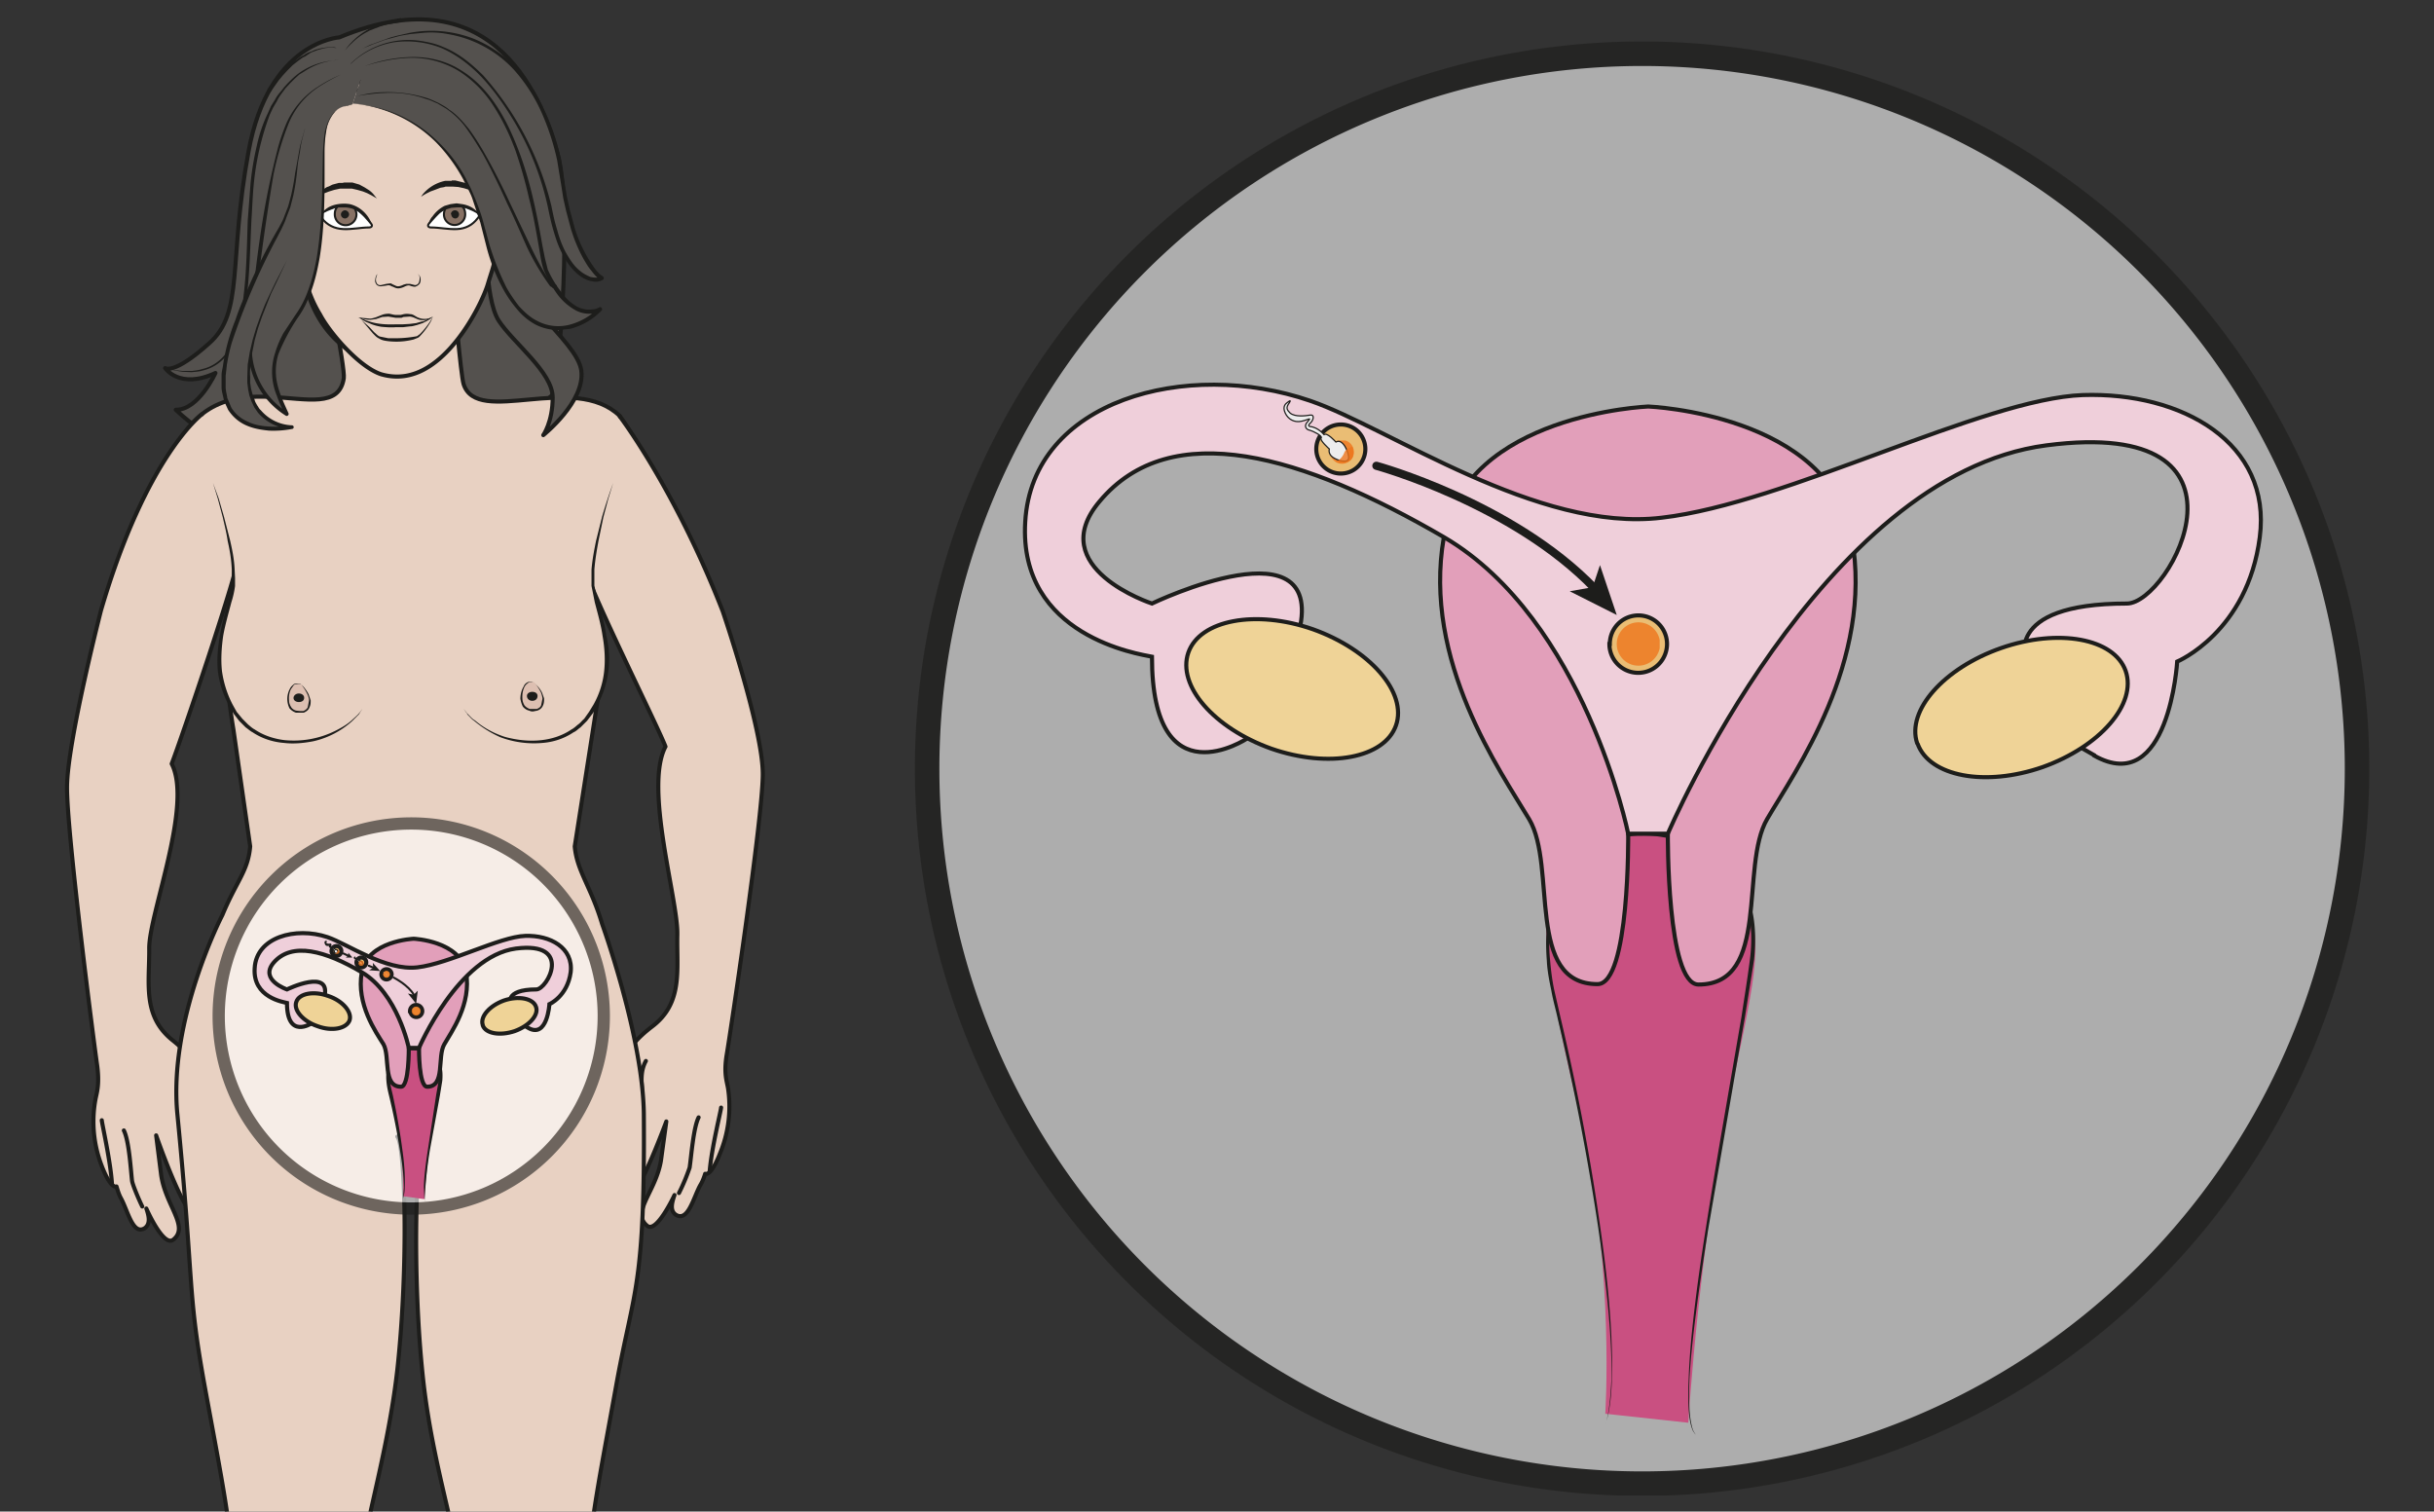 <svg xmlns="http://www.w3.org/2000/svg" viewBox="0 0 793.7 492.9"><rect x="0" y="0" width="793.7" height="492.9" fill="#333333" stroke="none"/><defs><clipPath id="g" clipPathUnits="userSpaceOnUse"><path d="M82 137.3h1v-.8h-1z"/></clipPath><clipPath id="a" clipPathUnits="userSpaceOnUse"><path d="M0 369.7h595.3V0H0z"/></clipPath><clipPath id="c" clipPathUnits="userSpaceOnUse"><path d="M223.8 359.7h355.9V4H223.8z"/></clipPath><clipPath id="d" clipPathUnits="userSpaceOnUse"><path d="M0 369.7h595.3V0H0z"/></clipPath><clipPath id="e" clipPathUnits="userSpaceOnUse"><path d="M81.8 137.6H83v-1.1h-1.2z"/></clipPath><clipPath id="f" clipPathUnits="userSpaceOnUse"><path d="M87.7 134.8H89v-1.2h-1.3z"/></clipPath><clipPath id="b" clipPathUnits="userSpaceOnUse"><path d="M52 170h97.2V72.6H52z"/></clipPath><clipPath id="h" clipPathUnits="userSpaceOnUse"><path d="M93.7 132.3h1.7v-1.6h-1.7z"/></clipPath><clipPath id="i" clipPathUnits="userSpaceOnUse"><path d="M100.7 123.6h2.2v-2.2h-2.2z"/></clipPath><clipPath id="j" clipPathUnits="userSpaceOnUse"><path d="M325.4 262.1h5.8v-5.7h-5.8z"/></clipPath><clipPath id="k" clipPathUnits="userSpaceOnUse"><path d="M326.6 260.6h4.5v-4h-4.5z"/></clipPath><clipPath id="l" clipPathUnits="userSpaceOnUse"><path d="M395.5 217.6H406V207h-10.5z"/></clipPath></defs><g clip-path="url(#a)" transform="matrix(1.333 0 0 -1.333 0 493)"><path d="M97.5 138.6c0-1 .7-1.7 1.4-1.7.8 0 1.4.8 1.4 1.7s-.6-15.5-1.4-15.5c-.7 0-1.4 16.4-1.4 15.5zM97.2 145.5c0-1 .6-1.7 1.4-1.7.7 0 1.4.8 1.4 1.7 0 1-.7 1.7-1.4 1.7-.8 0-1.4-.7-1.4-1.7z" stroke="#1d1d1b" stroke-miterlimit="10" stroke-width=".5" fill="none"/><path d="M83 360.7s-17.3-1-22.2-27.9c-5-27-1-39.4-9.7-47-8.6-7.7-10.7-6-10.7-6s3.5-5.3 12.3-1.2c0 0-4.1-9.1-9.7-9 0 0 10.2-9.9 16.5-9 6.2.8 73.6 6.8 75.7 12.9 2 6 4.6 46.2 1.3 58.4-3.4 12.2-14.7 45-53.5 28.8" fill="#54514e"/><path stroke-linejoin="round" d="M83 360.7s-17.3-1-22.2-27.9c-5-27-1-39.4-9.7-47-8.6-7.7-10.7-6-10.7-6s3.5-5.3 12.3-1.2c0 0-4.1-9.1-9.7-9 0 0 10.2-9.9 16.5-9 6.2.8 73.6 6.8 75.7 12.9 2 6 4.6 46.2 1.3 58.4-3.4 12.2-14.7 45-53.5 28.8z" stroke="#1d1d1b" stroke-miterlimit="10" fill="none"/><path stroke-linejoin="round" d="M75.8 198.2l-16 35.4-17.9 23.8c10.8 28.8 40 5.5 42.2 19.9.4 2.5-4.4 26-4.4 26s25.8 3 28.6-1l2.7-4s1.7-20.1 2.4-22.4c3.3-10.5 27 3 38.2-7.8 0 0 7.3-10.2 10.8-20 3.6-9.8-16.6-11.8-16.6-11.8l-24.4-33.9" stroke="#1d1d1b" stroke-linecap="round" stroke-miterlimit="10" fill="#e8d1c2"/><path stroke-linejoin="round" d="M49.4 268.5s-13.6-10.1-24.7-48c0 0-8.2-32-8.3-43.1s6.7-63.7 7.4-68.4c.6-4.8-.2-6.6-.5-8.4a30 30 0 011.6-16s2-5.5 3.6-5c.3-1 .6-2 1.1-2.9 1.7-3.1 2.9-9.1 5.8-7.3 1.4 1 1.1 2.8.4 4.8 0 0 4.2-9.6 6.6-7.6 4 3.2-2 8.4-3 16l-1.2 9.5S44 75.4 47 73c3-2.4 3.7.5 2.7 3.9-1 3.3-5.1 16.1-5.2 20.2v2.8s2.5-2.8 3.2-5c.7-2.2 4.4-7.3 6.4-5.7 2 1.5-1.6 9.9-3 12.9-1.6 3-1.2 7.1-8.8 13.2-7.6 6-5.7 14.1-5.8 22.6 0 8.5 10.7 35 5.5 45.1 2.1 5.4 16.6 47.8 16.6 52" stroke="#1d1d1b" stroke-linecap="round" stroke-miterlimit="10" fill="#e8d1c2"/><path stroke-linejoin="round" d="M34.8 74.7c-.8 1.6-2.4 5.4-2.5 6.3-.3 2.5-.7 9.7-2 12.3M24.9 95.8c0-.6 2.2-10.3 2.5-15.7M44.3 100.1c.1 1.5.6 4.2-.7 6.7M151.6 268s13.5-17.7 25.2-47.7c0 0 9.9-29 9.8-40-.1-11.1-8-63.6-8.8-68.3-.8-4.7 0-6.6.3-8.4a30 30 0 00-2-16s-2-5.4-3.6-4.9c-.3-1-.7-2-1.2-2.8-1.7-3.1-3-9.1-6-7.2-1.4 1-1 2.8-.3 4.8 0 0-4.4-9.5-6.7-7.5-4 3.3 2.2 8.4 3.4 16l1.3 9.5s-6.1-16.6-9.1-19c-3-2.3-3.7.7-2.6 4s5.5 16 5.7 20l-.1 2.8s-2.5-2.6-3.2-4.8c-.7-2.3-4.5-7.3-6.5-5.7-2 1.6 1.7 9.9 3.3 12.9 1.6 3 1.3 7.1 9 13 7.7 5.8 6 14 6.2 22.5.2 8.5-8.2 36-2.9 46-2 5.3-20.6 42.3-20.6 46.5" stroke="#1d1d1b" stroke-linecap="round" stroke-miterlimit="10" fill="#e8d1c2"/><path stroke-linejoin="round" d="M166.1 78a48 48 0 012.6 6.2c.4 2.6.9 9.7 2.2 12.3M176.4 98.9c0-.6-2.4-10.2-2.8-15.7M157 103.6c0 1.5-.4 4.2 1 6.7" stroke="#1d1d1b" stroke-linecap="round" stroke-miterlimit="10" fill="#e8d1c2"/><path stroke-linejoin="round" d="M54.8 216.8a172 172 0 012.3-25.4l4.1-28.6c-.5-6-3.3-8.4-6.8-16.8 0 0-13.3-25.6-11-48.8 4.1-42 2.4-42.6 6.5-65.5 5.3-29 8.4-43 6.4-55.6-5.6-17.8 0-49.8 4.3-73 3-16.5 5.6-26.9 6.6-33.3 1-6 1-8.8 1-10.1.2-2.4-3.5-5.5-.8-10 0 0 1.7-4.6.6-7.5-1.1-3-10.4-11.2-9.8-12.4.6-1.2 0-1.6 1.9-3 1.8-1.3 3.4.3 3.4.3s2-4.5 5.5-.6c0 0 2.1-5.4 5.7-.5 0 0 2-6.3 5.1.4 0 0 3.1-4.8 9-1.2 3 2 1.5 5.1 1.5 5.1s-1.4 3-1.2 5.4c.2 2.4-1.3 10.4-1.3 10.4L87-151c-1.2 4.7 1.2 1.7.4 9.6-.5 6.2-1.6 6.8-2.7 10.3l-.2.7c1 4.6 1.5 10 3.2 22.8 1.8 10 4.5 31.2 4 40.6a622 622 0 01-4.4 40.7c-1.5 13.8 7 35.5 9.9 61.1 2.8 25.7 1.9 55 0 57h6.5c-1.9-2-3-33.6-.2-59.3 2.8-25.6 11.3-45.6 9.9-59.4-.4-2.4-3.9-26.4-4.4-38.4a112 112 0 013-28.8c2-12.3 3.3-31.7 4.2-36.3l-.2-.7c-1.1-3.5-2.2-4-2.7-10.3-.8-8 1.6-4.9.4-9.6l-.8-2.8s-1.5-8-1.3-10.4c.2-2.4-1.2-5.4-1.2-5.4s-1.5-3.2 1.5-5c5.9-3.7 9 1.1 9 1.1 3.2-6.7 5.1-.4 5.1-.4 3.6-5 5.7.5 5.7.5 3.6-3.9 5.5.6 5.5.6s1.6-1.6 3.5-.3c1.8 1.4 1.2 1.8 1.8 3 .6 1.2-8.7 9.5-9.8 12.4-1.1 3 .6 7.5.6 7.5 2.7 4.5-1 7.6-.8 10 0 1.4 0 4.5 1.2 11 1 6.5 1.2 7.5 4.7 22.4 3.8 22.2 13 61.3 6.1 83-2 12.6 1.2 26.7 6.4 55.6 4.2 22.9 6.9 23.3 6.6 65.5-.2 18.8-10.2 46.5-10.2 46.5-2.7 9.1-6.2 13-6.7 19l5.6 35.8c1 4.3-2 23.6-5.3 28.7" stroke="#1d1d1b" stroke-linecap="round" stroke-miterlimit="10" fill="#e8d1c2"/><path d="M52.1 251.7s6.6-18.8 4.7-26.8c-2-8-6.2-18.4.6-29 6.7-10.7 19.8-7.2 22-6.3 2.2.9 6.9 3.1 9.3 6.9" fill="#e8d1c2"/><path d="M52.1 251.7l1.4-3.8 1.3-4.5 1.5-5.8c.5-2.2 1-4.6 1.1-7.1l.1-2v-2a22.6 22.6 0 00-.9-4c-.7-2.7-1.5-5.4-2-8.2-.4-2.8-.6-5.8-.3-8.6.4-2.9 1.3-5.7 2.6-8.2l1-1.8 1.4-1.7 1.4-1.4c.5-.4 1-.9 1.6-1.2 2.2-1.5 4.8-2.3 7.2-2.6a22.8 22.8 0 0112.6 2.3c1.6.8 2.9 1.6 3.9 2.5l1.2 1.1.5.5.4.5.6.8-.6-.9-.3-.5-.5-.5-1.2-1.2a21 21 0 00-9.5-4.9c-2.1-.4-4.6-.7-7.1-.4-2.6.2-5.3 1-7.7 2.6-.6.3-1.1.8-1.7 1.2l-1.6 1.6-1.3 1.7-1.1 1.9a23.6 23.6 0 00-2.8 8.5c-.3 3 0 6 .5 8.8.5 3 1.3 5.7 2 8.3l.5 2 .3 2 .1 1.9v1.9c-.1 2.5-.5 4.8-1 7-.3 2.1-.8 4-1.2 5.8l-1.2 4.5-1.2 3.9" fill="#1d1d1b"/><path d="M73.7 202.4c-3.2 1.6-5-6.2-1-6.7 1.8-.2 3 .3 3.1 2.5.2 1.6-2.1 4.3-2.1 4.2" fill="#ddbfb1"/><path d="M73.7 202.4l.6-.6c.3-.4.8-1 1.2-1.8l.5-1.5c0-.6 0-1.1-.3-1.7-.2-.6-.7-1-1.4-1.3h-1.9c-.6.2-1.2.6-1.6 1.1a5.2 5.2 0 00.2 4.9c.2.4.6.7.9 1 .3.1.7.2 1 .1l.6-.1zl-.8.1c-.3 0-.6 0-1-.2l-.7-1c-.4-.7-.6-1.8-.5-2.8 0-.6.2-1.1.5-1.6s.8-.8 1.3-.9l.9-.1h.8c.5.2 1 .6 1.1 1l.3 1.6c0 .5-.2 1-.3 1.3a12.3 12.3 0 01-1.6 2.6" fill="#1d1d1b"/><path d="M74.4 199.1c0-.6-.5-1-1.3-1-.7 0-1.3.4-1.3 1s.6 1.1 1.3 1.1c.8 0 1.3-.5 1.3-1" fill="#1d1d1b"/><path d="M150 251.7s-6.6-18.8-4.7-26.8c2-8 6.2-18.4-.5-29-6.8-10.7-19.9-7.2-22.1-6.3-2.2.9-6.9 3.1-9.3 6.9" fill="#e8d1c2"/><path d="M150 251.7l-1.2-3.9-1.2-4.5-1.2-5.8c-.4-2.2-.8-4.5-1-7v-2-1.9l.4-1.9.5-2c.8-2.6 1.6-5.4 2-8.3a23.6 23.6 0 00-2.3-17.3c-.4-.6-.6-1.3-1.1-1.9l-1.3-1.7-1.6-1.6c-.6-.4-1-.9-1.7-1.2-2.4-1.6-5-2.4-7.6-2.6a23.4 23.4 0 00-10.3 1.4 26.5 26.5 0 00-6.4 4c-.5.3-.9.8-1.2 1.1l-.5.5c0 .2-.2.4-.3.5l-.6.9.6-.8.4-.5.5-.5c.3-.3.7-.8 1.3-1.1a20.8 20.8 0 016.4-3.7c1-.4 2-.6 3-.8 2.1-.4 4.5-.6 7-.3s5 1.1 7.2 2.6c.6.3 1.1.8 1.6 1.2.6.4 1 1 1.5 1.4l1.2 1.7 1.1 1.8c1.4 2.5 2.3 5.3 2.6 8.2.3 2.9.1 5.8-.4 8.6-.4 2.8-1.2 5.5-1.9 8.2a1100.8 1100.8 0 01-.8 4v4c.2 2.5.7 5 1.1 7l1.5 6a140.8 140.8 0 002.7 8.2" fill="#1d1d1b"/><path d="M130.8 202.8c-3.2 1.6-5-6.1-1-6.7 1.8-.2 3 .4 3.1 2.5.2 1.6-2.1 4.4-2.2 4.2" fill="#ddbfb1"/><path d="M130.8 202.8l.5-.6c.4-.4.9-1 1.3-1.8l.5-1.4c0-.6 0-1.2-.3-1.8-.2-.5-.7-1-1.4-1.2l-1-.2c-.2 0-.6 0-.9.2-.6.1-1.2.5-1.6 1-.3.6-.5 1.3-.6 1.9 0 1.1.3 2.2.8 3 .2.5.5.8.9 1 .3.2.7.2 1 .2l.6-.2zs-.3.2-.9.2c-.2 0-.5 0-.8-.3-.3-.2-.6-.5-.8-.9-.4-.8-.6-1.8-.5-3 0-.4.2-1 .5-1.5.3-.4.8-.7 1.3-.9H131.3c.5.2 1 .5 1.1 1l.3 1.5c0 .5-.2 1-.3 1.4a12.4 12.4 0 01-1.6 2.5" fill="#1d1d1b"/><path d="M131.5 199.6c0-.7-.5-1.2-1.3-1.2-.7 0-1.3.5-1.3 1.2 0 .6.6 1 1.3 1 .8 0 1.3-.4 1.3-1" fill="#1d1d1b"/><path stroke-linejoin="round" d="M119 314.2s-.6-17.2 3-22.8c3.6-5.5 13.2-12.6 13.2-18.8 0-6-2.3-9.2-2.3-9.2s10.3 8.2 9.3 15.8c-1 7.5-18.7 18.7-17 28.4" fill-rule="evenodd" stroke="#1d1d1b" stroke-miterlimit="10" fill="#54514e"/><path d="M71 325.4s3.2-12.5 3-16.5c-.4-4 .4-17.8 12.1-25.3 11.7-7.6 16.2-6.3 24.4 2.2a51.5 51.5 0 0111.7 27.1c0 3.6 4.5 17.7 0 26.7s-35.9 15.2-45.5 5.7C67 336 71 325.4 71 325.4" fill="#e8d1c2"/><path stroke-linejoin="round" d="M71 325.4s3.2-12.5 3-16.5c-.4-4 .4-17.8 12.1-25.3 11.7-7.6 16.2-6.3 24.4 2.2a51.5 51.5 0 0111.7 27.1c0 3.6 4.5 17.7 0 26.7s-35.9 15.2-45.5 5.7C67 336 71 325.4 71 325.4z" stroke="#1d1d1b" stroke-linecap="round" stroke-miterlimit="10" fill="none"/><path stroke-linejoin="round" d="M74.3 303.9s-2-1.6-4.3 2.3c-2.4 3.9-1.2 14.8-1.2 14.8-.2 3.6 5 3.4 4.6 1-.3-2.4.6 21.1 6.8 25.2 7.5 5 25-10.9 36.6.8 1-2.3 6.6-12.9 4.9-26 0 0 1.6 2 3 .7 1.5-1.4 1.8-14.3-.5-17.3s-3.5-.5-3.5-.5" fill-rule="evenodd" stroke="#1d1d1b" stroke-linecap="round" stroke-miterlimit="10" fill="#e8d1c2"/><path stroke-linejoin="round" d="M73.9 308.6a30 30 0 014.4-15.7c2.3-4.4 9.5-12.8 14.9-14.6 2.4-.7 4.9-.8 7.4-.1 10 2.7 17.2 17.2 18.7 22 1.5 5 1.8 5 2 9.2" fill-rule="evenodd" stroke="#1d1d1b" stroke-linecap="round" stroke-miterlimit="10" fill="#e8d1c2"/><path d="M92.3 302.8l-.2-.6c-.1-.4-.3-1 .1-1.7a1 1 0 011-.4l1.3.3.8.1h.4l.3-.2c.5-.2 1-.5 1.3-.5.5 0 1 .2 1.4.4l.7.2h.9l1.2-.3c.4 0 .7.2.9.5.3.6.3 1.3.2 1.7l-.4.6.5-.6a2.1 2.1 0 000-1.8c-.3-.4-.7-.7-1.2-.8-.5 0-1 .2-1.3.3-.4.1-.9-.1-1.3-.3-.4-.2-1-.4-1.5-.4-.7 0-1.1.4-1.6.5-.4.3-.8.3-1.2.2l-1.4-.2c-.5 0-1 .2-1.2.6-.2.3-.3.7-.2 1a2.6 2.6 0 00.4 1.3l.1.1M105.9 292.4l-.2-.2-.5-.4-.8-.5-1-.5-1.5-.5c-.5-.1-1-.3-1.6-.3l-1.7-.2h-1.8c-1.2-.1-2.4 0-3.5.1-1.2.2-2.2.5-3 .9-.9.3-1.5.7-2 1l-.4.4h-.3.3l.5-.2c.5-.3 1.2-.6 2-.8 1.7-.6 4-.8 6.4-.7h1.7l1.7.1 1.6.2 1.4.4c.4 0 .8.2 1.1.4a20.8 20.8 0 011.6.8" fill="#1d1d1b"/><path d="M105.9 292.4l-.7-.5a4 4 0 00-2.9-.2l-.7.3c-.4.2-1 .4-1.4.4l-1.5-.1-.5-.2h-1.4l-1.8.3-1.5-.1-1.5-.5-1.4-.2a8.6 8.6 0 00-3 .6l.8-.1 2.1-.2c.5 0 1 .2 1.4.3l1.5.6c.5.2 1.1.3 1.8.3.6-.1 1.1-.3 1.7-.3H98l.4.1c.7.2 1.3.2 1.9.1.6 0 1-.3 1.5-.6s.9-.4 1.3-.5a3.9 3.9 0 012.8.5" fill="#1d1d1b"/><path d="M87.7 292.2l.7-.6 2-1.8 1.1-1.2c.5-.4 1-1 1.5-1.1l2-.4h2a28.2 28.2 0 015 .5l.7.5a19.5 19.5 0 012.7 3.4l.5.9-.4-1a17.3 17.3 0 00-2.5-3.5c-.2-.2-.4-.5-.8-.7l-1-.4a17 17 0 00-6.4-.4c-.7.1-1.4.2-2 .6-.7.3-1.1.8-1.6 1.3l-1.1 1.3-1.7 2-.7.6" fill="#1d1d1b"/><path d="M87.6 318.5c1.1-.9 2.3-2.3 3.2-3.4.4-.5.1-.9-.5-.9-2 0-4.2-.5-6.3-.4-2.2.1-4 1-5.2 2.6-.1.3-.3.6-.2 1l.1.2c.5.6 2 1.1 3.5 1.7 1.8.5 4 .3 5.4-.8" stroke="#1d1d1b" stroke-miterlimit="10" stroke-width=".5" fill="#fff"/><path d="M86.6 319.1c.3-.4.6-1.1.6-1.7a2.6 2.6 0 10-5.3 0c0 .8.2 1.5.8 2l1.7.2s1 0 1.4-.2l.8-.3" fill-rule="evenodd" fill="#877164"/><path d="M86.6 319.1c.3-.4.6-1.1.6-1.7a2.6 2.6 0 10-5.3 0c0 .8.2 1.5.8 2l1.7.2s1 0 1.4-.2l.8-.3z" stroke="#1d1d1b" stroke-miterlimit="10" stroke-width=".5" fill="none"/><path d="M85.4 317.4c0-.5-.5-1-1-1a1 1 0 00-1 1c0 .5.5 1 1 1s1-.5 1-1" fill-rule="evenodd" fill="#1d1d1b"/><path d="M78.6 317.4l.4.5c.2.4.7.8 1.3 1.2a7 7 0 002.4.8 9 9 0 002.9 0 7.3 7.3 0 002.6-1.2 8 8 0 002.6-3.3l.1-.5v-.2l-.3.6-1 1.2-1.9 1.5-1 .6a6.3 6.3 0 01-2.6.5h-1.3l-2.3-.5-1.4-.8-.5-.4M77 321.5l.4.6 1.5 1.3 1.1.7c.5.1.9.4 1.4.6l1.5.4h.9l.4.1h2l1.7-.5 1.3-.7 1.1-.7c.7-.5 1.1-1 1.4-1.4l.5-.6-.7.4-.7.4-1 .5-1 .4-1.4.4-1.3.3h-2.9l-1.4-.3-1.3-.4a35.6 35.6 0 00-2.2-.8l-.7-.3-.7-.4M118.3 322l-.6.3-.8.3a27 27 0 00-2.1.8l-1.3.4-1.4.3-1.4.1H109c-.4-.2-.9-.2-1.3-.3l-1.3-.5-1.1-.4-1-.5-.7-.4-.6-.4.4.6a9.7 9.7 0 005.5 3.3h1.6v.1h.9l.8-.2 1.6-.4 1.3-.6 1.1-.7 1.5-1.3.5-.5" fill="#1d1d1b"/><path d="M108.1 318.5c-1-.9-2.3-2.3-3.2-3.4-.4-.5-.1-.9.5-.9 2.1 0 4.2-.5 6.4-.4 2.1.1 3.8 1 5 2.6.3.3.5.6.3 1l-.1.2c-.5.6-1.9 1.1-3.5 1.7-1.8.5-4 .3-5.4-.8" stroke="#1d1d1b" stroke-miterlimit="10" stroke-width=".5" fill="#fff"/><path d="M109.2 319.1c-.4-.4-.6-1.1-.6-1.7a2.6 2.6 0 115.2 0c0 .8-.2 1.5-.8 2l-1.7.2s-1 0-1.3-.2l-.8-.3" fill-rule="evenodd" fill="#877164"/><path d="M109.2 319.1c-.4-.4-.6-1.1-.6-1.7a2.6 2.6 0 115.2 0c0 .8-.2 1.5-.8 2l-1.7.2s-1 0-1.3-.2l-.8-.3z" stroke="#1d1d1b" stroke-miterlimit="10" stroke-width=".5" fill="none"/><path d="M110.4 317.4c0-.5.4-1 1-1 .5 0 .9.5.9 1s-.4 1-1 1a1 1 0 01-1-1" fill-rule="evenodd" fill="#1d1d1b"/><path d="M117.1 317.4l-.5.4-1.4.8a8.7 8.7 0 01-3.5.5l-1.3-.1-1.3-.4-1.1-.6a10.8 10.8 0 01-2.9-2.7l-.3-.6a38.6 38.6 0 00.1.7c.2.4.4 1 .9 1.5a8 8 0 003 2.6l1.4.4 1.5.2 1.4-.2a7 7 0 002.3-.8c.7-.4 1.1-.9 1.4-1.2l.3-.5" fill="#1d1d1b"/><path d="M86.3 344.5c-.4-1-5.8.8-6.8-8s1.4-32.2-6.7-43.7c-8.2-11.6-6.3-16.4-2.6-24.3 0 0-10.4 5.8-9 18.9 1.5 13 4 46.7 11.4 56.3 5.8 7.5 16.7 10 16.7 10" fill="#54514e"/><path d="M86.3 344.5c-.1-.2-.3-.3-.5-.3l-.7-.2-1.2-.3c-.8-.3-1.6-.7-2.1-1.4a9 9 0 01-2-4.6c-.3-1.7-.4-3.4-.4-5.1v-5.2c0-6.9-.1-13.8-1.2-20.6-.6-3.4-1.4-6.8-2.8-10-.6-1.6-1.5-3.2-2.5-4.6a48.3 48.3 0 01-4.8-9 14 14 0 01-.6-5c.2-3.3 1.7-6.4 3.1-9.5a.5.5 0 00-.6-.6 19.6 19.6 0 00-9.3 15.9c-.1 2.1.2 4.2.4 6.3.8 8.2 1.7 16.5 3 24.7a191.6 191.6 0 003.8 18.3c.5 2 1.2 4 2 6a20.3 20.3 0 008 9.4 33.3 33.3 0 005.5 2.9c-1.9-.9-3.7-1.9-5.4-3a19.6 19.6 0 01-7.6-9.5 73.2 73.2 0 01-3.5-12 587.1 587.1 0 01-5-37c0-2-.4-4-.3-6a18.8 18.8 0 018.8-15.2l-.6-.6c-.8 1.6-1.5 3.1-2.1 4.8a15 15 0 00-.4 10.4c.5 1.7 1.2 3.3 2 4.8l2.9 4.4c1 1.4 1.8 2.8 2.5 4.4 1.3 3 2.2 6.4 2.8 9.8 1.1 6.8 1.3 13.6 1.4 20.5l.1 5.2c.1 1.7.2 3.4.5 5.1.4 1.7 1 3.4 2.2 4.7.6.6 1.4 1 2.2 1.3l1.2.4h.7l.5.4" fill="#1d1d1b"/><path d="M83 355.1h-1a16.6 16.6 0 01-7.5-2.7l-1.3-.8-1.1-1-1.2-1.2-1.1-1.2c-.7-1-1.5-1.9-2-3l-1-1.7-.8-1.7a66.6 66.6 0 01-3.9-16.8c-.3-3-.4-6.1-.6-9.2-.3-6.3-.4-12.5-1.1-18.3a46 46 0 00-1.7-8.3c-.8-2.6-2-5-3.6-6.7a10.5 10.5 0 00-5.5-3.3c-1-.3-1.9-.3-2.7-.4l-2.3.1-1.8.3-1.3.3-1 .2 1-.2 1.3-.2 1.8-.2H47c.8.1 1.7.2 2.6.5 1.8.4 3.7 1.5 5.2 3.2 1.5 1.7 2.5 4 3.3 6.6a51 51 0 011.5 8.2c.7 5.7.8 12 1 18.2l.7 9.3c.3 3 .8 6 1.5 9 .6 2.8 1.5 5.5 2.7 8l.8 1.8 1 1.6c.6 1.2 1.5 2 2.2 3 1.6 1.8 3.2 3.3 4.8 4.2a16.9 16.9 0 008.8 2.4" fill="#1d1d1b"/><path d="M86.3 344.5s24.6 0 32.1-31.2c7.6-31.3 23.2-24.5 28.4-19.1 0 0-7-4-13.1 9.2-2.9 6-4.8 64.3-44.4 50.2" fill-rule="evenodd" fill="#54514e"/><path d="M86.3 344.5a32.3 32.3 0 0020.6-9.1 34.3 34.3 0 007-9.1l1.3-2.6 1.1-2.6c.7-1.8 1.4-3.6 1.9-5.5l1.5-5.5a68.3 68.3 0 014.2-10.6c.9-1.6 2-3.2 3.1-4.6 1.3-1.4 2.7-2.7 4.3-3.5a11 11 0 018-1 15.4 15.4 0 017.1 4.1l.6-.8a7 7 0 00-6.3.3 14 14 0 00-4.6 4.2 29 29 0 00-3 5.4c-.4 1-.6 2-.8 3l-.5 3c-.7 4-1.4 8-2.4 11.8-.9 4-2 7.8-3.3 11.6-1.4 3.8-3.1 7.4-5.3 10.8a28 28 0 01-8.3 8.5 22 22 0 01-11.4 3.4c-4 0-8-.8-11.8-2a35 35 0 0011.8 2.2c4 0 8.2-1 11.6-3.2 3.5-2.1 6.4-5.2 8.6-8.5 2.3-3.4 4-7.1 5.5-11 2.9-7.5 4.5-15.5 5.9-23.5l.6-3 .7-2.8c.8-1.8 1.8-3.5 3-5.1a13 13 0 014.2-4 7 7 0 012.7-.7c.9 0 1.9.1 2.6.5a.5.5 0 00.6-.8 16.6 16.6 0 00-7.6-4.4l-2.9-.3c-2 0-4 .5-5.7 1.4-1.8 1-3.3 2.3-4.5 3.8a28 28 0 00-3.3 4.8 44.4 44.4 0 00-4.2 10.8l-1.4 5.5-1.8 5.4c-.3 1-.7 1.8-1.1 2.6l-1.3 2.6a40.5 40.5 0 01-6.7 9.1 33 33 0 01-20.3 9.4" fill="#1d1d1b"/><path d="M85.8 354.3s7.8 8.6 21 4.5c13.1-4.1 24.9-24.9 28-41 3.1-16.2 10.5-17.2 12.4-16 0 0-6.9 4-9.8 24.6-4 28.7-24.4 45-51.9 30" fill-rule="evenodd" fill="#54514e"/><path d="M85.8 354.3a20.2 20.2 0 0016.7 5.6c2-.3 4-.7 5.8-1.5 3.8-1.5 7-4.1 9.9-7a74.3 74.3 0 0016.7-32c.4-2 .8-3.9 1.4-5.8.5-1.9 1.2-3.8 2.1-5.5 1-1.7 2-3.4 3.6-4.6.7-.6 1.5-1 2.4-1.4.9-.2 1.9-.3 2.5.1v-.8c-1 .6-1.6 1.4-2.3 2.3-.7.8-1.2 1.7-1.8 2.7-1 1.8-1.9 3.8-2.6 5.8l-.5 1.5-.4 1.5-.8 3-.7 3.1-.5 3.2-1 6.1a60 60 0 01-3.9 11.9 40.3 40.3 0 01-6.7 10.3 28.4 28.4 0 01-16.1 8.7c-2 .4-4.2.5-6.2.3l-3.1-.3c-1-.2-2.1-.3-3.1-.6l-1.5-.4-1.5-.4-3-1.1-2.9-1.2-2.8-1.4 2.8 1.4c1 .4 1.9 1 2.9 1.3l3 1.1 1.4.5 1.5.4 3.1.7a28.6 28.6 0 0015.6-1.4 29.1 29.1 0 0010.4-7.1 34.3 34.3 0 007-10.5 51.8 51.8 0 004-12l1-6.2.5-3 .7-3.1.8-3 .4-1.5.5-1.5a34.4 34.4 0 014.3-8.2c.6-.8 1.3-1.6 2-2l.1-.1a.5.5 0 000-.8c-1.2-.7-2.3-.5-3.4-.2-1 .3-2 .9-2.8 1.6a15.4 15.4 0 00-3.7 4.9c-1 1.8-1.6 3.7-2.2 5.7-.6 2-1 4-1.4 5.9a70 70 0 01-9 22.1c-2.1 3.4-4.5 6.7-7.2 9.6-2.8 2.9-6 5.4-9.6 7a22.9 22.9 0 01-11.8 1.5 20 20 0 01-10.6-5.3M82.3 358.1l-.9.1a9.1 9.1 0 01-2.3-.2l-1.4-.4-1.6-.6-1.5-1c-.6-.2-1-.6-1.6-1l-1.4-1.1-1.3-1.3-1.1-1.2-1-1.2-1.3-1.8-.5-.7a.5.5 0 10-.8.5l.5.7 1.5 1.8 1 1.2 1.2 1.2a16 16 0 003 2.3c.4.4 1 .7 1.6 1 .5.4 1 .6 1.6.8.6.2 1 .5 1.6.6a12.2 12.2 0 003.8.5c.6 0 .9-.2.9-.2M84.4 357.5s.5.9 1.6 2a16.8 16.8 0 003 2.5l1.3.8 1.3.7 1.3.6 1.3.4 1.2.3c.7.3 1.3.3 1.7.4l.7.2a.5.5 0 10.2-1l-.7-.1-1.8-.3-1.1-.2-1.3-.4-1.3-.5-1.3-.5-1.3-.7a15.2 15.2 0 01-3.1-2.4c-1.1-1-1.7-1.8-1.7-1.8" fill="#1d1d1b"/><path d="M87.3 346.3a25.7 25.7 0 006.8 1 32.6 32.6 0 0010.2-1.4c1-.3 2-.8 2.9-1.2.9-.5 1.9-1 2.7-1.7 1.9-1.2 3.4-3 4.8-4.7 1.4-1.9 2.6-3.8 3.8-5.9 2.3-4 4.4-8.2 6.2-12.1l5.1-10.7c1.5-3.2 2.9-5.7 4-7.4.5-.8 1-1.3 1.4-1.6l.3-.2h.1l.2-.1.1-.1c.3-.1.4-.4.3-.7a.5.5 0 00-.7-.2l-.2.1c-.1 0-.2 0-.3.2l-.4.2a60.4 60.4 0 00-5.6 9.4c-1.4 3.1-3 6.9-4.9 10.8-1.8 4-3.8 8.2-6 12.2-1.2 2-2.4 4-3.7 5.8a19.4 19.4 0 01-4.6 4.8c-.9.7-1.8 1.1-2.7 1.7-1 .4-1.9.9-2.8 1.1a25.5 25.5 0 01-10.2 1.5 34 34 0 01-3.6-.3c-2-.2-3.2-.5-3.2-.5" fill="#1d1d1b"/><path d="M74.6 338.3c-3-10-1.2-15.8-6.6-25.4-5.4-9.7-15.7-31-12.8-40.7 2.8-9.8 16.2-7 16.2-7s-23 0-1.2 40.9" fill="#54514e"/><path d="M74.6 338.3c-.5-1.8-1-3.6-1.2-5.4l-.5-2.8-.3-2.8c-.2-1.8-.5-3.7-.9-5.5l-.7-2.7-1-2.6c-.3-1-.7-1.7-1.1-2.6l-1.3-2.5A166 166 0 0156.7 286a48 48 0 01-1.2-5.4l-.3-2.7v-1.4-1.3c0-1 .3-1.8.4-2.7l1-2.4a8.8 8.8 0 014-3.4c1.6-.8 3.4-1.1 5.2-1.2a23 23 0 015.5.3v-.9a11.4 11.4 0 00-8.2 4l-.9 1.3-.7 1.5-.5 1.4-.3 1.5-.2 1.6v1.5l.1 3 .5 3 .7 3 .9 3 1 2.8 1.1 2.8 1.3 2.8 1.3 2.7 1.4 2.7 1.4 2.7-2.6-5.5-1.3-2.7-1.1-2.8-1.1-2.8-1-2.9-.8-2.9-.6-3-.4-2.9c-.1-1-.2-2-.1-3v-1.5l.2-1.4.4-1.5.5-1.3c.1-.5.4-.9.6-1.3.3-.4.5-.9.9-1.2a10.5 10.5 0 017.6-3.7.4.4 0 000-.9 24 24 0 00-5.6-.4c-2 .2-3.8.5-5.6 1.3-1.8.8-3.3 2.1-4.4 3.8l-.6 1.3c-.2.5-.4.8-.5 1.4-.2 1-.5 1.9-.5 2.8v2.9c0 1 .3 1.8.4 2.8a49 49 0 003 10.8 57.7 57.7 0 002 5.2 136.8 136.8 0 008.7 17.5c.4.8.9 1.6 1.2 2.5l1 2.6.7 2.6a60 60 0 011 5.5l.5 2.7.5 2.8c.3 1.8.9 3.6 1.4 5.4" fill="#1d1d1b"/><g opacity=".6" clip-path="url(#b)"><path d="M147.7 121.3a47.1 47.1 0 10-94.2 0 47.1 47.1 0 0094.2 0" fill="#fff"/><path d="M147.7 121.3a47.1 47.1 0 10-94.2 0 47.1 47.1 0 0094.2 0z" stroke="#1d1d1b" stroke-miterlimit="10" stroke-width="3" fill="none"/></g><path d="M388.7 264.2c0-3.6 2.4-6.5 5.4-6.5 3 0 5.4 2.9 5.4 6.5s-2.4-60.4-5.4-60.4c-3 0-5.4 64-5.4 60.4z" stroke="#1d1d1b" stroke-miterlimit="10" stroke-width=".5" fill="none"/><g opacity=".6" clip-path="url(#c)"><path d="M576.6 181.8a174.9 174.9 0 10-349.8 0 174.9 174.9 0 00349.8 0" fill="#fff"/><path d="M576.6 181.8a174.9 174.9 0 10-349.8 0 174.9 174.9 0 00349.8 0z" stroke="#1d1d1b" stroke-miterlimit="10" stroke-width="6" fill="none"/></g></g><g clip-path="url(#d)" transform="matrix(1.333 0 0 -1.333 0 493)"><path d="M103.8 76.5l-5.2.7S99 89.3 96.4 98c-.5 1.6-2.5 14.9 0 17 2.5 2.3 10.2-3.2 11-5.9 1-2.6.7-4.2-.8-11.2-2.1-9.7-2.8-21.5-2.8-21.5" fill="#c95081"/><path d="M104.2 75.8s-.2.3-.4.9l-.1 2.7c0 2.2.4 5.5 1 9.4l2 13.2c.4 2.4 1.1 5 .3 7.2-.4 1.1-1.2 2-2.3 2.7-1 .6-2.2 1-3.4 1h-.9a6.2 6.2 0 01-2.5-1c-1-.6-1.7-1.6-2.1-2.8a9.2 9.2 0 01-.4-3.6c.1-1.2.4-2.3.7-3.6 1-4.7 1.8-9.2 2.3-13.1.6-4 .7-7.2.6-9.5 0-1.1-.2-2-.4-2.6l-.4-.9.4.9.2 2.6c0 2.3-.3 5.5-1 9.4a174 174 0 01-2.6 13c-.6 2.4-1.1 5-.3 7.7a6.4 6.4 0 004.3 4.3l1 .2h1.1c1.4 0 2.8-.5 4-1.2a6.2 6.2 0 002.5-3.2c.5-1.3.5-2.7.4-4l-.6-3.7-2.4-13.1a102.7 102.7 0 01-1.3-12c0-.6.3-.9.3-.9" fill="#1d1d1b"/><path d="M102.5 113.5s-.1-9.5 2-9.5c4.5 0 2.4 7.4 4.2 10.4 1.7 3 6.7 9.8 5.3 17.6-1.4 7.7-12.8 8.2-12.8 8.2s-11.4-.5-12.7-8.2c-1.4-7.8 3.5-14.7 5.3-17.6 1.7-3-.3-10.4 4.3-10.4 2 0 1.9 9.5 1.9 9.5z" fill="#e29fba"/><path stroke-linejoin="round" d="M102.5 113.5s-.1-9.5 2-9.5c4.5 0 2.4 7.4 4.2 10.4 1.7 3 6.7 9.8 5.3 17.6-1.4 7.7-12.8 8.2-12.8 8.2s-11.4-.5-12.7-8.2c-1.4-7.8 3.5-14.7 5.3-17.6 1.7-3-.3-10.4 4.3-10.4 2 0 1.9 9.5 1.9 9.5z" stroke="#1d1d1b" stroke-linecap="round" stroke-miterlimit="10" fill="none"/><path d="M129.2 118.4c4.7-2.7 5.2 5.8 5.2 5.8s4.4 1.9 5.2 7.8c.7 6-5 9.1-11.1 8.9-6.3-.2-18.6-6.8-26.4-7.7-7.8-.9-17 5.7-22 7.4-7.8 2.6-17.4 0-17.8-7.6-.5-7.2 7.1-8.3 7.9-8.5 0-9 6-5 6-5 11.7.9 3.1 6.3 3.1 6.3 2 7.4-9.1 2-9.1 2s-6.8 2.3-3.3 6.5c4.5 5.3 12.8 2.9 21.6-2.3 8.8-5.2 11.5-18.5 11.5-18.5h2.5s9.6 22.4 23.7 24.3c14.1 1.8 7.7-10 5-10-8 0-6.3-3.7-6.3-3.7s-8.3 1.4 4.3-5.7" fill="#efcfda"/><path d="M129.2 118.4c4.7-2.7 5.2 5.8 5.2 5.8s4.4 1.9 5.2 7.8c.7 6-5 9.1-11.1 8.9-6.3-.2-18.6-6.8-26.4-7.7-7.8-.9-17 5.7-22 7.4-7.8 2.6-17.4 0-17.8-7.6-.5-7.2 7.1-8.3 7.9-8.5 0-9 6-5 6-5 11.7.9 3.1 6.3 3.1 6.3 2 7.4-9.1 2-9.1 2s-6.8 2.3-3.3 6.5c4.5 5.3 12.8 2.9 21.6-2.3 8.8-5.2 11.5-18.5 11.5-18.5h2.5s9.6 22.4 23.7 24.3c14.1 1.8 7.7-10 5-10-8 0-6.3-3.7-6.3-3.7s-8.3 1.4 4.3-5.7z" stroke="#1d1d1b" stroke-miterlimit="10" fill="none"/><path d="M85.5 120.2c-.8-2-4.3-2.7-7.8-1.4-3.6 1.2-6 4-5.2 6 .7 2 4.2 2.7 7.8 1.4 3.6-1.2 5.9-4 5.2-6" fill="#efd397"/><path stroke-linejoin="round" d="M85.5 120.2c-.8-2-4.3-2.7-7.8-1.4-3.6 1.2-6 4-5.2 6 .7 2 4.2 2.7 7.8 1.4 3.6-1.2 5.9-4 5.2-6z" stroke="#1d1d1b" stroke-linecap="round" stroke-miterlimit="10" fill="none"/><path d="M118.1 119c.7-2 4.2-2.6 7.8-1.4 3.6 1.3 6 4 5.2 6-.7 2-4.2 2.7-7.8 1.5-3.6-1.3-5.9-4-5.2-6" fill="#efd397"/><path stroke-linejoin="round" d="M118.1 119c.7-2 4.2-2.6 7.8-1.4 3.6 1.3 6 4 5.2 6-.7 2-4.2 2.7-7.8 1.5-3.6-1.3-5.9-4-5.2-6z" stroke="#1d1d1b" stroke-linecap="round" stroke-miterlimit="10" fill="none"/><path d="M81.1 137.2a1.2 1.2 0 112.4 0 1.2 1.2 0 01-2.4 0" fill="#eabd74"/><path d="M81.1 137.2a1.2 1.2 0 112.4 0 1.2 1.2 0 01-2.4 0z" stroke="#1d1d1b" stroke-miterlimit="10" fill="none"/><g opacity=".8" clip-path="url(#e)"><path d="M81.8 137a.6.6 0 111.2 0 .6.6 0 01-1.2 0" fill="#ee761d"/></g><path d="M81.4 137.8l-.6.3c-.2 0-.3.2-.1.5.2.2 0 0-.3 0-.4-.1-.7 0-.8.4-.2.3 0 .5 0 .5s.3.2.2 0c-.2-.3-.1-.4 0-.5.3-.2.8-.2 1-.1.2 0 .2-.3 0-.4-.1-.2 0-.2 0-.2.4 0 .7-.4.7-.4.1.1.6-.4.6-.4.3.3.7-.5.6-.8 0-.2-.5 0-.8 0-.2.3-.1.5-.1.5s-.5.4-.4.6" fill-rule="evenodd" fill="#ededed"/><path stroke-linejoin="round" d="M81.4 137.8l-.6.3c-.2 0-.3.2-.1.5.2.2 0 0-.3 0-.4-.1-.7 0-.8.4-.2.3 0 .5 0 .5s.3.2.2 0c-.2-.3-.1-.4 0-.5.3-.2.8-.2 1-.1.2 0 .2-.3 0-.4-.1-.2 0-.2 0-.2.4 0 .7-.4.7-.4.1.1.6-.4.6-.4.3.3.7-.5.6-.8 0-.2-.5 0-.8 0-.2.3-.1.5-.1.5s-.5.4-.4.6z" stroke="#1d1d1b" stroke-linecap="round" stroke-miterlimit="10" stroke-width=".3" fill="none"/><path d="M87.2 134.4a1.2 1.2 0 112.4 0 1.2 1.2 0 01-2.4 0" fill="#eabd74"/><path d="M87.2 134.4a1.2 1.2 0 112.4 0 1.2 1.2 0 01-2.4 0z" stroke="#1d1d1b" stroke-miterlimit="10" fill="none"/><path stroke-linejoin="round" d="M86.8 135.7c-.1-.1.2-.3.2-.3.4 0 .6-.3.6-.3l.5-.4c.4.2.7-.6.7-.8 0-.2-.6-.1-.8 0-.3.2-.2.5-.2.5s-.5.4-.4.5l-.4.4c-.2 0-.5.2-.2.4" fill-rule="evenodd" stroke="#1d1d1b" stroke-linecap="round" stroke-miterlimit="10" stroke-width=".3" fill="#ededed"/><g opacity=".8" clip-path="url(#f)"><path d="M87.7 134.2a.6.6 0 111.3 0 .6.6 0 01-1.3 0" fill="#ee761d"/></g><g opacity=".8" clip-path="url(#g)"><path d="M82.9 137.3s-.4 0-.4-.3c0-.2-.3-.4-.5-.4 0 0 .4-.2.7 0 .4.2.2.7.2.7" fill="#ee761d"/></g><path d="M84 136.6l1.3-.6" stroke="#1d1d1b" stroke-linecap="round" stroke-miterlimit="10" stroke-width=".5" fill="none"/><path d="M86.2 135.6h-1.6l.6.5v.7z" fill="#1d1d1b"/><path d="M93.3 131.5a1.2 1.2 0 112.5 0 1.2 1.2 0 01-2.5 0" fill="#eabd74"/><path d="M93.3 131.5a1.2 1.2 0 112.5 0 1.2 1.2 0 01-2.5 0z" stroke="#1d1d1b" stroke-miterlimit="10" fill="none"/><path d="M93.8 132.2l.1-.2c.3 0 .3-.2.3-.2.1.1.4-.2.4-.2.2.1.3-.3.3-.4 0-.2-.3-.1-.4 0-.2.1-.1.2-.1.2l-.2.3-.3.2s-.2.2-.1.3" fill-rule="evenodd" fill="#ededed"/><g opacity=".8" clip-path="url(#h)"><path d="M93.7 131.5a.8.8 0 111.7 0 .8.8 0 01-1.7 0" fill="#ee761d"/></g><path d="M100.4 122.5a1.4 1.4 0 112.9 0 1.4 1.4 0 01-3 0" fill="#eabd74"/><path d="M100.4 122.5a1.4 1.4 0 112.9 0 1.4 1.4 0 01-3 0z" stroke="#1d1d1b" stroke-miterlimit="10" fill="none"/><g opacity=".8" clip-path="url(#i)"><path d="M100.7 122.5a1 1 0 112.2 0 1 1 0 01-2.2 0" fill="#ee761d"/></g><path d="M96.3 130.7s3.6-1.8 5-4.3" stroke="#1d1d1b" stroke-linecap="round" stroke-miterlimit="10" stroke-width=".5" fill="none"/><path d="M101.8 124.3l-2 2.5 1.4-.3 1 1z" fill="#1d1d1b"/><path d="M90.2 133.6l1.2-.5" stroke="#1d1d1b" stroke-linecap="round" stroke-miterlimit="10" stroke-width=".5" fill="none"/><path d="M93 132.3l-2.7.2 1 .6-.1 1.2z" fill="#1d1d1b"/><path d="M413 21.8L392.7 24s2.2 33.5-5.2 68.3c-1.7 8-7.5 30.6-9 44.6-1.1 11.6 1.8 32.2 5.7 35.6 9.6 8.6 39.7-12.8 43.2-23.1 3.5-10.4 2.5-16.6-3.4-43.9-8.2-38-11-83.8-11-83.8" fill="#c95081"/><path d="M414.7 19l-.5.7c-.3.6-.6 1.5-.8 2.7-.4 2.3-.5 5.8-.3 10.3.3 8.9 1.8 21.6 4.2 36.7a1570 1570 0 004 24.3L426 121c.7 4.7 1.5 9.5 2.1 14.3.6 4.9.4 10-1.3 14.6a21.8 21.8 0 01-9.2 11.2 32 32 0 01-16.1 4.4h-1l-.9-.1A25.4 25.4 0 01384 156a24 24 0 01-3.4-6.5 36.8 36.8 0 01-1.4-14.6c.2-2.4.5-4.8 1-7.2l1.6-7c4.4-18.6 7.6-36.2 9.7-51.3 2.2-15.2 3.1-28 2.8-36.9-.1-4.4-.6-8-1.3-10.2-.3-1.2-.7-2-1-2.6l-.3-.6-.2-.2.2.2.3.6c.3.6.7 1.4 1 2.6.6 2.3 1 5.8 1.2 10.2.2 9-1 21.7-3.2 36.8a610.2 610.2 0 01-9.9 51.2c-.5 2.3-1.2 4.7-1.6 7-.5 2.4-1 4.9-1.1 7.3-.4 5-.2 10 1.4 15a23.4 23.4 0 009 12.2 26.4 26.4 0 0011.8 4.4h2.9c5.1-.4 10.2-2 14.7-4.6a22.7 22.7 0 009.6-11.7c1.7-4.9 1.8-10 1.3-15l-2.3-14.4a90982.2 90982.2 0 00-8.9-51.4c-2.4-15.1-4.1-27.7-4.6-36.6-.2-4.5-.1-8 .3-10.4.2-1.1.4-2 .7-2.6l.5-.8" fill="#1d1d1b"/><path d="M408 166s-.3-37 7.5-37c17.8 0 10 28.9 16.8 40.5C439 181 458.4 208 453 238.4c-5.3 30.2-49.8 32-49.8 32s-44.6-1.8-50-32c-5.3-30.3 14-57.4 20.9-69 6.8-11.5-1-40.3 16.7-40.3 7.9 0 7.5 36.8 7.5 36.8z" fill="#e29fba"/><path stroke-linejoin="round" d="M408 166s-.3-37 7.5-37c17.8 0 10 28.9 16.8 40.5C439 181 458.4 208 453 238.4c-5.3 30.2-49.8 32-49.8 32s-44.6-1.8-50-32c-5.3-30.3 14-57.4 20.9-69 6.8-11.5-1-40.3 16.7-40.3 7.9 0 7.5 36.8 7.5 36.8z" stroke="#1d1d1b" stroke-linecap="round" stroke-miterlimit="10" fill="none"/><path d="M512.3 185c18.3-10.3 20.3 23 20.3 23s17.2 7.2 20.2 30.4c3 23.1-19 35.6-43.3 34.8-24.4-.9-72.5-26.5-103-30-30.4-3.7-66.7 22-86 28.6-30.3 10.4-68 .1-69.7-29.6-1.7-28.1 28.1-32.4 31-33 0-35.5 23.3-20 23.3-20 45.8 3.7 12.4 25 12.4 25 8 29-35.7 8-35.7 8s-26.6 8.7-12.8 25c17.5 20.9 49.8 11.3 84.3-8.8 34.4-20.2 45-72.5 45-72.5h9.7s37.4 87.8 92.6 95c55.1 7.2 30.3-38.7 19.7-38.7-31.1 0-24.6-14.6-24.6-14.6s-32.5 5.2 16.6-22.5" fill="#efcfda"/><path d="M512.3 185c18.3-10.3 20.3 23 20.3 23s17.2 7.2 20.2 30.4c3 23.1-19 35.6-43.3 34.8-24.4-.9-72.5-26.5-103-30-30.4-3.7-66.7 22-86 28.6-30.3 10.4-68 .1-69.7-29.6-1.7-28.1 28.1-32.4 31-33 0-35.5 23.3-20 23.3-20 45.8 3.7 12.4 25 12.4 25 8 29-35.7 8-35.7 8s-26.6 8.7-12.8 25c17.5 20.9 49.8 11.3 84.3-8.8 34.4-20.2 45-72.5 45-72.5h9.7s37.4 87.8 92.6 95c55.1 7.2 30.3-38.7 19.7-38.7-31.1 0-24.6-14.6-24.6-14.6s-32.5 5.2 16.6-22.5z" stroke="#1d1d1b" stroke-miterlimit="10" fill="none"/><path d="M341.5 192.4c-2.8-8-16.4-10.6-30.5-5.7-14 5-23.1 15.4-20.3 23.5 2.8 8 16.5 10.6 30.5 5.7 14-5 23.1-15.5 20.3-23.5" fill="#efd397"/><path stroke-linejoin="round" d="M341.5 192.4c-2.8-8-16.4-10.6-30.5-5.7-14 5-23.1 15.4-20.3 23.5 2.8 8 16.5 10.6 30.5 5.7 14-5 23.1-15.5 20.3-23.5z" stroke="#1d1d1b" stroke-linecap="round" stroke-miterlimit="10" fill="none"/><path d="M469.1 187.9c2.9-8 16.5-10.6 30.6-5.7 14 5 23.1 15.4 20.3 23.5-2.8 8-16.5 10.5-30.5 5.6S466.3 196 469 188" fill="#efd397"/><path stroke-linejoin="round" d="M469.1 187.9c2.9-8 16.5-10.6 30.6-5.7 14 5 23.1 15.4 20.3 23.5-2.8 8-16.5 10.5-30.5 5.6S466.3 196 469 188z" stroke="#1d1d1b" stroke-linecap="round" stroke-miterlimit="10" fill="none"/><path d="M322 260a6 6 0 1112 0 6 6 0 01-12 0" fill="#eabd74"/><path d="M322 260a6 6 0 1112 0 6 6 0 01-12 0z" stroke="#1d1d1b" stroke-miterlimit="10" fill="none"/><g opacity=".8" clip-path="url(#j)"><path d="M325.4 259.3a2.9 2.9 0 115.8 0 2.9 2.9 0 01-5.8 0" fill="#ee761d"/></g><path d="M323.2 262.7c.4.5-2 1.7-2.8 1.9-.8.1-1.6 1-.5 2.1 1 1.2.3.5-1.5.1s-3.3.5-4 2c-.8 1.7.3 2.4.3 2.4s1.5 1.3.7.1c-.9-1.2-.6-1.7.2-2.5 1.2-1 3.7-.7 4.9-.5 1.1.2.9-1.2 0-2-.8-.7 0-.8 0-.8 2-.2 3.4-2 3.4-2 .7.7 2.9-1.8 2.9-1.8 1.7 1.1 3.3-2.8 3.1-4-.2-1.2-2.6-.6-3.9.3-1.2.9-.8 2-.8 2s-2.5 2.2-2 2.7" fill-rule="evenodd" fill="#ededed"/><path stroke-linejoin="round" d="M323.2 262.7c.4.5-2 1.7-2.8 1.9-.8.1-1.6 1-.5 2.1 1 1.2.3.5-1.5.1s-3.3.5-4 2c-.8 1.7.3 2.4.3 2.4s1.5 1.3.7.1c-.9-1.2-.6-1.7.2-2.5 1.2-1 3.7-.7 4.9-.5 1.1.2.9-1.2 0-2-.8-.7 0-.8 0-.8 2-.2 3.4-2 3.4-2 .7.7 2.9-1.8 2.9-1.8 1.7 1.1 3.3-2.8 3.1-4-.2-1.2-2.6-.6-3.9.3-1.2.9-.8 2-.8 2s-2.5 2.2-2 2.7z" stroke="#1d1d1b" stroke-linecap="round" stroke-miterlimit="10" stroke-width=".3" fill="none"/><g opacity=".8" clip-path="url(#k)"><path d="M330.8 260.6s-1.7-.5-2-1.6c-.4-1-1.3-2-2.2-2 0 0 1.6-1 3.4 0 1.9 1 .8 3.6.8 3.6" fill="#ee761d"/></g><path d="M393.7 212.3a7 7 0 1114.1 0 7 7 0 01-14 0" fill="#eabd74"/><path d="M393.7 212.3a7 7 0 1114.1 0 7 7 0 01-14 0z" stroke="#1d1d1b" stroke-miterlimit="10" fill="none"/><g opacity=".8" clip-path="url(#l)"><path d="M395.5 212.3a5.3 5.3 0 1110.6 0 5.3 5.3 0 01-10.6 0" fill="#ee761d"/></g><path stroke-linejoin="round" d="M336.7 255.9s33.3-9.1 53.4-30" stroke="#1d1d1b" stroke-linecap="round" stroke-width="2" fill="none"/><path d="M395.5 219.4l-11.5 5.8 5.6 1 1.8 5.4z" fill="#1d1d1b"/></g></svg>
